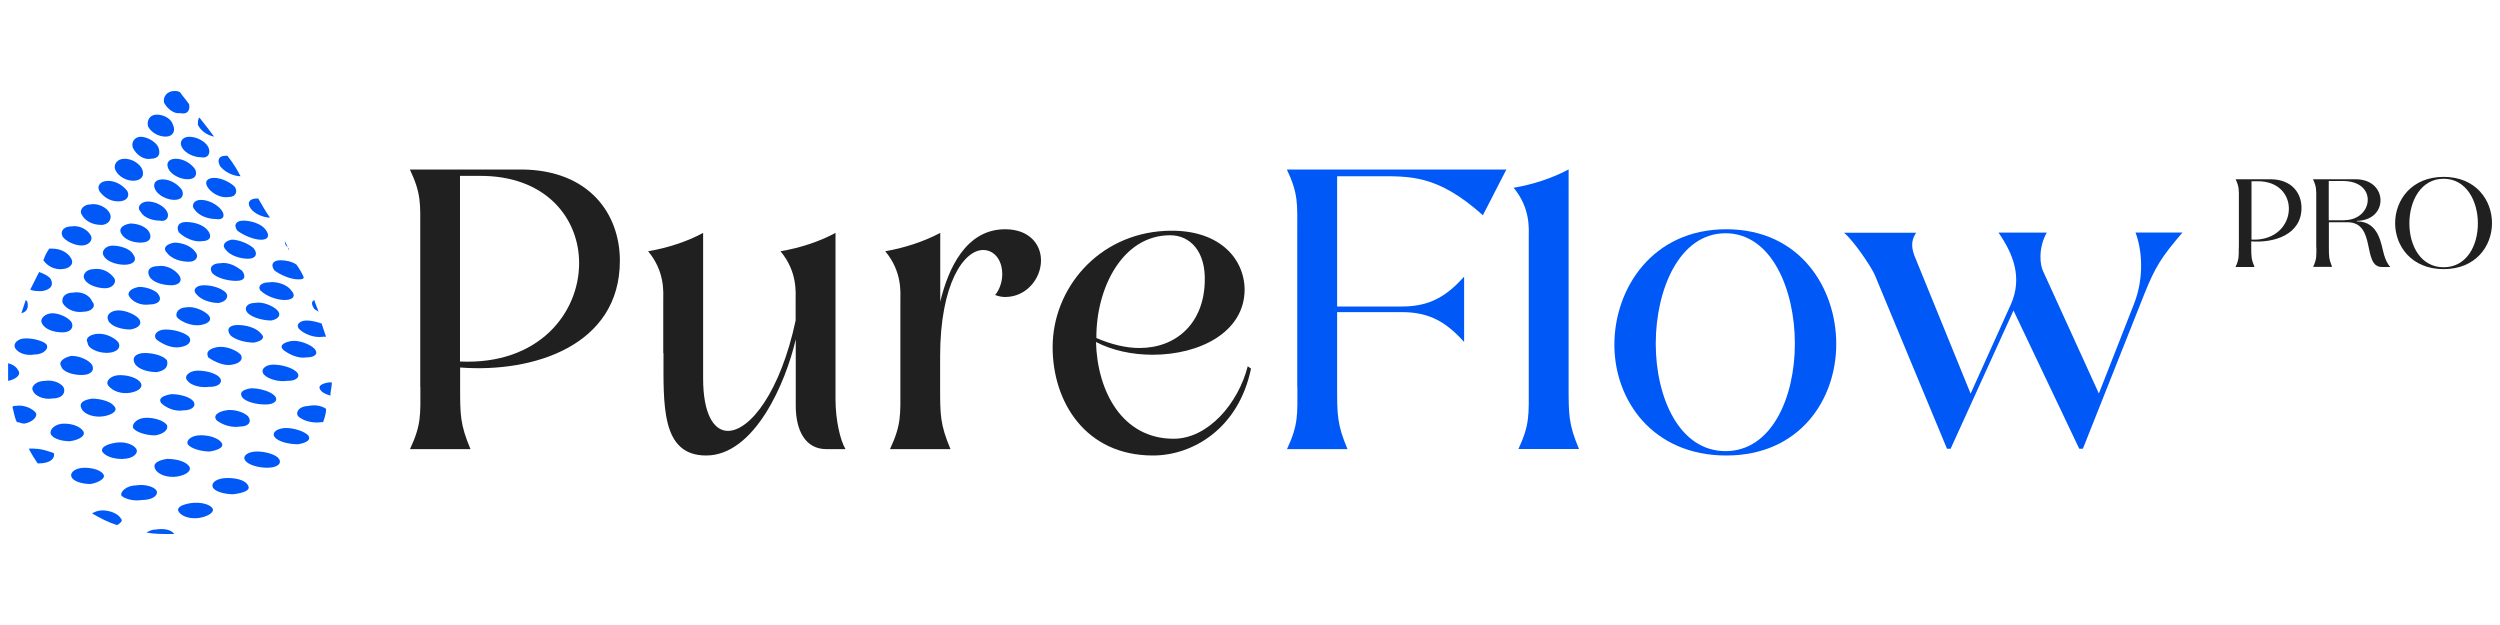 <?xml version="1.0" encoding="UTF-8"?>
<svg id="Camada_1" data-name="Camada 1" xmlns="http://www.w3.org/2000/svg" viewBox="0 0 200 50">
  <defs>
    <style>
      .cls-1 {
        fill: #0059f7;
      }

      .cls-1, .cls-2 {
        stroke-width: 0px;
      }

      .cls-2 {
        fill: #202020;
      }
    </style>
  </defs>
  <g>
    <path class="cls-2" d="M33.62,30.96v-12.43c0-2.23.1-3-.83-4.97h8.99c5.35.06,7.81,3.54,7.81,7.3,0,6.79-6.92,8.99-12.78,8.54v1.56c0,2.23,0,3,.83,4.97h-4.84c.92-1.98.83-2.74.83-4.97ZM46.33,21.05c0-3.57-2.64-7.04-8.03-6.98h-1.5v14.85c6.31.29,9.53-3.89,9.53-7.87Z"/>
    <path class="cls-2" d="M53.06,28.25v-4.14c0-.73.16-2.36-1.21-4.01,1.53-.26,3.12-.77,4.4-1.47v11.66c0,2.84.86,4.18,1.98,4.18,1.78,0,4.21-3.15,5.42-8.83v-1.53c0-.73.16-2.36-1.21-4.01,1.53-.26,3.12-.77,4.4-1.47v13.29c0,1.69.38,3.31.8,4.01h-1.53c-1.69,0-2.45-1.5-2.45-3.47v-5.32c-.8,3.5-3.31,9.3-7.17,9.3-3.63,0-3.41-4.08-3.41-8.19Z"/>
    <path class="cls-2" d="M83.28,20.83c0,1.47-1.18,2.93-2.87,2.93-.26,0-.54-.06-.8-.16.38-.45.57-1.11.57-1.66,0-1.18-.67-1.94-1.53-1.94-1.53,0-3.44,2.68-3.44,8.51v2.45c0,2.23,0,3,.83,4.97h-4.84c.92-1.98.83-2.74.83-4.97v-6.85c0-.73.16-2.36-1.21-4.01,1.5-.26,3.09-.77,4.4-1.47v5.51c.64-2.68,2.07-5.8,5.19-5.8,1.94,0,2.87,1.21,2.87,2.49Z"/>
    <path class="cls-2" d="M84.21,27.77c0-4.65,3.6-9.02,8.99-9.3,4.27-.22,6.34,2.17,6.37,4.68,0,3.41-3.57,5.23-7.36,5.23-1.63,0-3.25-.35-4.53-1.02.1,3.95,2.1,7.74,6.21,7.74,2.74,0,5.16-2.8,5.93-5.8l.26.19c-.99,4.81-4.68,6.95-7.84,6.95-5.39,0-8.03-4.27-8.03-8.67ZM96.38,22.58c.1-2.48-1.18-3.76-2.77-3.76-3.82,0-5.93,4.24-5.9,8.22,1.18.51,2.36.8,3.44.8,2.96,0,5.13-1.98,5.23-5.26Z"/>
    <path class="cls-1" d="M103.78,30.96v-12.43c0-2.23.1-3-.83-4.97h17.56l-1.88,3.66c-3.66-3.28-5.86-3.12-8.57-3.12h-3.09v10.42h5.19c2.23,0,3.57-.83,4.97-2.39v5.23c-1.4-1.56-2.74-2.39-4.97-2.39h-5.19v5.99c0,2.23,0,3,.83,4.97h-4.84c.92-1.98.83-2.74.83-4.97Z"/>
    <path class="cls-1" d="M121.47,35.93c.92-1.98.83-2.74.83-4.97v-11.92c0-.73.16-2.36-1.21-4.02,1.5-.25,3.09-.76,4.4-1.47v17.4c0,2.23,0,3,.83,4.97h-4.84Z"/>
    <path class="cls-1" d="M129.15,27.58c0-4.49,3.03-9.24,8.95-9.24s8.8,4.72,8.8,9.18-2.93,8.92-8.8,8.92-8.95-4.4-8.95-8.86ZM143.59,27.49c0-4.3-1.85-8.83-5.55-8.83s-5.58,4.52-5.58,8.83,1.88,8.6,5.58,8.6,5.55-4.3,5.55-8.6Z"/>
    <path class="cls-1" d="M149.97,21.97c-.26-.61-1.69-2.74-2.45-3.35h5.77c-.48.7-.32,1.34-.13,1.85l4.49,11.02,3.22-7.14c.96-2.17.16-4.08-.99-5.74h3.86c-.7,1.24-.54,2.61-.29,3.09l4.46,9.78,2.8-7.14c.86-2.17.64-4.4.13-5.74h3.76c-1.66,1.94-2.17,2.71-3.06,4.94l-4.91,12.36h-.29l-5.26-11.06-5.03,11.06h-.29l-5.8-13.96Z"/>
    <path class="cls-2" d="M179.11,19.81v-3.91c0-.7.03-.94-.26-1.56h2.82c1.68.02,2.45,1.11,2.45,2.29,0,2.13-2.17,2.82-4.02,2.68v.49c0,.7,0,.94.26,1.56h-1.52c.29-.62.26-.86.26-1.56ZM183.11,16.69c0-1.12-.83-2.21-2.52-2.19h-.47v4.67c1.98.09,2.99-1.22,2.99-2.47Z"/>
    <path class="cls-2" d="M185.3,19.81v-3.91c0-.7.03-.94-.26-1.56h3.41c1.32,0,1.99.84,1.99,1.68s-.63,1.62-1.89,1.65v.04c1.81,0,1.94,1.91,2.18,2.69.11.36.27.74.5.96h-.68c-1.61-.01-.41-3.58-2.76-3.58h-1.48v2.01c0,.7,0,.94.26,1.56h-1.52c.29-.62.26-.86.26-1.56ZM187.57,17.61c1.17-.01,1.85-.82,1.85-1.63,0-.76-.61-1.5-1.99-1.5h-1.13v3.14h1.27Z"/>
    <path class="cls-2" d="M191.61,17.85c0-1.84,1.31-3.7,3.88-3.7s3.87,1.85,3.87,3.7-1.31,3.68-3.87,3.68-3.88-1.83-3.88-3.68ZM198.23,17.87c0-1.78-.92-3.57-2.74-3.57s-2.74,1.78-2.74,3.57.91,3.51,2.74,3.51,2.74-1.71,2.74-3.51Z"/>
  </g>
  <g>
    <path class="cls-1" d="M14.42,9.05c.47.12.82-.12.71-.71-.24-.35-.47-.59-.71-.94-.12-.12-.35-.12-.47-.12-.59,0-.94.47-.82.94.24.47.82.94,1.29.82Z"/>
    <path class="cls-1" d="M17.13,10.93c-.35-.47-.71-.94-1.18-1.53-.12.12-.12.35-.12.59.24.47.71.82,1.29.94Z"/>
    <path class="cls-1" d="M13.25,10.93c.59,0,.82-.47.59-.94-.12-.47-.71-.82-1.29-.82s-.82.47-.71.94c.24.47.82.82,1.41.82Z"/>
    <path class="cls-1" d="M12.07,12.7c.59,0,.82-.35.59-.94-.24-.47-.94-.82-1.41-.82s-.82.47-.59.94c.24.47.82.94,1.41.82Z"/>
    <path class="cls-1" d="M16.66,11.76c-.24-.47-.94-.82-1.53-.82-.47,0-.82.35-.59.82s.94.82,1.53.82c.59.12.82-.35.59-.82Z"/>
    <path class="cls-1" d="M19.25,14.11q.12,0,0,0c-.24-.47-.59-1.06-1.06-1.65h-.12c-.59,0-.71.35-.47.82.35.47,1.06.82,1.65.82Z"/>
    <path class="cls-1" d="M13.48,13.52c.24.47.94.82,1.53.82s.82-.35.59-.82c-.35-.47-.94-.82-1.53-.82s-.82.35-.59.82Z"/>
    <path class="cls-1" d="M10.66,14.46c.59,0,.94-.35.71-.94-.24-.47-.82-.82-1.41-.82s-.94.47-.71.94c.24.47.82.82,1.41.82Z"/>
    <path class="cls-1" d="M9.48,16.11c.59,0,.94-.35.71-.82-.35-.47-.94-.82-1.53-.82s-.94.35-.71.82c.35.47.82.82,1.53.82Z"/>
    <path class="cls-1" d="M12.42,15.17c.24.47.94.82,1.53.82s.82-.35.59-.82c-.35-.47-.94-.82-1.53-.82s-.82.35-.59.82Z"/>
    <path class="cls-1" d="M16.66,15.05c.35.47,1.06.82,1.65.71.59,0,.71-.47.47-.82-.35-.35-1.06-.71-1.65-.71s-.82.35-.47.82Z"/>
    <path class="cls-1" d="M21.6,17.41c-.35-.47-.59-.94-.94-1.53h-.12c-.59,0-.82.35-.47.82.24.35.94.71,1.53.71Z"/>
    <path class="cls-1" d="M16.07,15.99c-.59,0-.82.47-.47.82.35.47,1.06.71,1.65.71.59.12.82-.24.47-.71-.35-.47-1.06-.82-1.65-.82Z"/>
    <path class="cls-1" d="M11.25,16.94c.24.47.94.71,1.53.71.47.12.82-.24.59-.71-.24-.47-.94-.82-1.53-.82s-.94.47-.59.82Z"/>
    <path class="cls-1" d="M8.07,18c.59,0,.94-.47.71-.94s-.94-.82-1.53-.71c-.59,0-.94.47-.71.82.24.47.82.82,1.53.82Z"/>
    <path class="cls-1" d="M19.01,18.47c.47.35,1.29.71,1.88.71s.71-.35.35-.82c-.35-.47-1.18-.71-1.77-.71s-.82.35-.47.82Z"/>
    <path class="cls-1" d="M14.89,17.76c-.59,0-.82.35-.59.82.47.47,1.29.82,1.88.71.59,0,.82-.35.47-.82-.35-.47-1.06-.71-1.77-.71Z"/>
    <path class="cls-1" d="M9.71,18.7c.24.47.94.71,1.53.71.71,0,.94-.35.71-.82-.24-.47-.94-.71-1.53-.71-.71.12-.94.47-.71.82Z"/>
    <path class="cls-1" d="M6.54,19.64c.59,0,.94-.47.71-.82-.24-.47-.94-.82-1.53-.71-.59,0-.94.35-.71.82.24.35.94.71,1.53.71Z"/>
    <path class="cls-1" d="M23.14,20c-.12-.24-.24-.47-.35-.71,0,.12,0,.35.24.47,0,.24.12.24.12.24Z"/>
    <path class="cls-1" d="M18.54,19.17c-.59.12-.82.47-.47.82.35.47,1.18.71,1.77.71s.82-.35.47-.82c-.35-.35-1.18-.71-1.77-.71Z"/>
    <path class="cls-1" d="M13.36,20.23c.35.47,1.06.71,1.77.71.59,0,.82-.47.47-.82-.35-.47-1.06-.71-1.65-.71-.71.12-.94.47-.59.82Z"/>
    <path class="cls-1" d="M8.3,20.47c.24.47,1.06.71,1.65.71.71,0,1.06-.35.71-.82-.24-.47-1.06-.71-1.65-.71s-.94.47-.71.82Z"/>
    <path class="cls-1" d="M4.89,21.53c.59,0,1.06-.35.82-.82-.24-.47-.82-.82-1.53-.82h-.24c-.24.35-.35.59-.47.94.35.47.82.71,1.41.71Z"/>
    <path class="cls-1" d="M23.84,22.35c.24,0,.35,0,.47-.12-.12-.35-.35-.71-.59-1.06-.35-.24-.82-.35-1.29-.35-.59,0-.82.35-.47.82.47.35,1.29.71,1.88.71Z"/>
    <path class="cls-1" d="M17.6,21.06c-.59,0-.94.35-.59.82.35.35,1.18.59,1.88.59s.82-.35.47-.82c-.47-.35-1.06-.71-1.77-.59Z"/>
    <path class="cls-1" d="M12.66,21.29c-.71,0-.94.35-.71.82.24.47,1.06.71,1.77.71.59,0,.94-.35.59-.82-.35-.47-1.06-.82-1.65-.71Z"/>
    <path class="cls-1" d="M7.48,21.53c-.59,0-.94.47-.71.82.24.47,1.06.71,1.65.71s.94-.47.71-.82c-.35-.47-.94-.82-1.65-.71Z"/>
    <path class="cls-1" d="M3.36,23.29c.71-.12.94-.47.71-.94-.12-.24-.59-.47-.94-.59-.24.47-.47.94-.71,1.41.24.12.59.12.94.12Z"/>
    <path class="cls-1" d="M20.9,23.29c.35.35,1.18.71,1.88.71s.94-.35.47-.82c-.24-.35-1.06-.71-1.77-.59-.59,0-.94.35-.59.71Z"/>
    <path class="cls-1" d="M18.07,23.41c-.35-.35-1.06-.59-1.77-.59-.59,0-.94.35-.59.71.35.47,1.18.71,1.77.71.71-.12.82-.59.59-.82Z"/>
    <path class="cls-1" d="M10.3,23.65c.24.47.94.82,1.65.71.71,0,1.06-.35.71-.82-.12-.24-.82-.59-1.53-.59-.71.12-.94.47-.82.71Z"/>
    <path class="cls-1" d="M5.83,23.41c-.59,0-.94.35-.82.82.24.47.94.82,1.65.71.71,0,1.06-.47.71-.82-.24-.59-.94-.82-1.53-.71Z"/>
    <path class="cls-1" d="M2.18,24.12l-.12-.12c-.12.35-.24.71-.35,1.06.47-.12.59-.47.47-.94Z"/>
    <path class="cls-1" d="M25.49,24.94c-.12-.35-.24-.59-.35-.94-.24.12-.24.35,0,.71.12.12.24.12.35.24Z"/>
    <path class="cls-1" d="M22.19,24.82c-.35-.35-1.18-.71-1.77-.59-.71,0-.94.47-.59.82.35.35,1.18.59,1.88.59.59-.12.82-.47.47-.82Z"/>
    <path class="cls-1" d="M14.89,24.59c-.59,0-.94.47-.71.82.35.35,1.18.71,1.88.59s.94-.47.59-.82-1.18-.71-1.77-.59Z"/>
    <path class="cls-1" d="M8.66,25.65c.24.47,1.06.71,1.77.71.71-.12.94-.47.71-.82-.24-.35-1.06-.71-1.65-.71s-1.06.35-.82.82Z"/>
    <path class="cls-1" d="M3.36,25.88c.24.47.94.71,1.65.71.59,0,.94-.35.71-.82-.24-.35-.94-.71-1.53-.71s-1.06.47-.82.82Z"/>
    <path class="cls-1" d="M23.96,26.35c.35.35,1.18.71,1.88.59h.24c-.12-.35-.24-.71-.35-1.06-.35-.12-.82-.24-1.18-.24-.59,0-.94.35-.59.71Z"/>
    <path class="cls-1" d="M20.9,26.71c-.35-.47-1.18-.71-1.88-.71s-.94.35-.59.82c.35.35,1.18.59,1.88.59.59-.12.94-.35.59-.71Z"/>
    <path class="cls-1" d="M14.42,27.77c.71-.12.94-.47.71-.82-.35-.35-1.18-.59-1.88-.59s-1.06.47-.71.82c.47.35,1.18.71,1.88.59Z"/>
    <path class="cls-1" d="M7.01,27.41c0,.47.82.82,1.53.82s1.18-.35.94-.82c-.24-.35-.94-.71-1.53-.71-.71,0-1.18.35-.94.71Z"/>
    <path class="cls-1" d="M2.77,28.36c.71,0,1.18-.47.94-.82-.24-.24-.94-.47-1.65-.47s-1.06.47-.82.82c.24.35.82.59,1.53.47Z"/>
    <path class="cls-1" d="M24.55,28.59c.71,0,.94-.35.59-.71-.35-.35-1.29-.71-1.88-.59s-.94.35-.59.71c.47.35,1.18.71,1.88.59Z"/>
    <path class="cls-1" d="M18.54,29.18c.71-.12.94-.47.71-.82-.35-.35-1.18-.71-1.88-.59-.59.12-.94.35-.71.82.47.35,1.29.71,1.88.59Z"/>
    <path class="cls-1" d="M13.36,28.83c-.24-.35-1.06-.59-1.77-.59s-1.06.35-.82.82c.24.47,1.06.71,1.77.71.71-.12.94-.47.82-.94Z"/>
    <path class="cls-1" d="M7.36,29.18c-.24-.35-.94-.71-1.65-.71-.59.12-1.06.47-.82.82.12.47.94.71,1.65.71s1.06-.35.82-.82Z"/>
    <path class="cls-1" d="M1.47,29.65c-.12-.24-.35-.47-.82-.59v1.41c.59-.12,1.06-.47.82-.82Z"/>
    <path class="cls-1" d="M23.02,30.47c.71,0,1.06-.35.71-.71-.35-.35-1.18-.59-1.88-.59s-1.06.47-.71.82c.35.35,1.18.59,1.88.47Z"/>
    <path class="cls-1" d="M16.78,30.95c.71,0,1.06-.35.82-.71-.24-.35-1.06-.59-1.77-.59s-1.18.47-.82.82c.24.35,1.06.59,1.77.47Z"/>
    <path class="cls-1" d="M10.42,31.42c.71-.12,1.06-.47.82-.82-.24-.35-.94-.59-1.65-.59s-1.18.47-.94.82c.35.47,1.06.71,1.77.59Z"/>
    <path class="cls-1" d="M3.59,30.47c-.71,0-1.18.47-.94.82.12.35.82.71,1.53.59.71,0,1.06-.35.94-.82-.12-.35-.82-.71-1.53-.59Z"/>
    <path class="cls-1" d="M6.65,34.48c-.24-.35-.82-.59-1.53-.59s-1.18.47-1.06.82c.12.35.82.59,1.53.59.82-.12,1.29-.47,1.06-.82Z"/>
    <path class="cls-1" d="M13.36,34.01c-.24-.35-.94-.59-1.65-.59s-1.18.47-1.06.82c.24.35,1.06.59,1.77.59.71-.12,1.06-.47.94-.82Z"/>
    <path class="cls-1" d="M19.25,34.12c.59,0,.94-.35.59-.82-.35-.35-1.18-.59-1.77-.47-.71.12-1.06.47-.71.82.47.35,1.18.59,1.88.47Z"/>
    <path class="cls-1" d="M24.67,32.48c-.71,0-1.06.47-.82.82.35.35,1.18.59,1.88.47h.12c.12-.35.24-.71.24-1.06-.35-.24-.82-.35-1.41-.24Z"/>
    <path class="cls-1" d="M2.89,33.06c-.24-.35-.94-.71-1.65-.59-.12,0-.24,0-.24.12.12.35.12.71.35,1.18.24,0,.35.12.59.12.71-.12,1.06-.59.94-.82Z"/>
    <path class="cls-1" d="M8.3,33.3c.71-.12,1.18-.47.82-.82-.24-.35-1.06-.59-1.77-.59-.71.12-1.06.35-.82.82.24.47,1.06.71,1.77.59Z"/>
    <path class="cls-1" d="M14.66,32.83c.71,0,1.06-.35.82-.71-.24-.35-1.06-.59-1.77-.59-.71.12-1.06.35-.82.71.35.35,1.06.71,1.77.59Z"/>
    <path class="cls-1" d="M21.96,31.65c-.35-.35-1.18-.59-1.88-.59-.71.12-.94.35-.71.71.24.35,1.06.59,1.88.59.71,0,1.06-.35.71-.71Z"/>
    <path class="cls-1" d="M26.31,30.59c-.71.12-.94.35-.59.71.12.12.35.24.71.35,0-.35.12-.71.12-1.06h-.24Z"/>
    <path class="cls-1" d="M22.9,34.24c-.71,0-1.18.35-.94.71.24.35,1.06.59,1.88.59.71-.12,1.06-.35.82-.71-.35-.35-1.18-.59-1.77-.59Z"/>
    <path class="cls-1" d="M16.78,36.12c.71-.12,1.18-.35.94-.71-.24-.35-.94-.59-1.65-.59s-1.18.35-1.06.71c.24.35,1.06.59,1.77.59Z"/>
    <path class="cls-1" d="M9.83,36.71c.82,0,1.29-.47,1.06-.82-.24-.35-.94-.59-1.65-.47-.71.12-1.18.35-1.06.71.24.35.82.59,1.65.59Z"/>
    <path class="cls-1" d="M2.77,35.89h-.47c.24.47.47.82.71,1.18h.12c.82,0,1.29-.35,1.18-.82-.35-.12-.94-.35-1.53-.35Z"/>
    <path class="cls-1" d="M20.55,36.12c-.71,0-1.18.35-.94.71s1.06.59,1.77.59c.82,0,1.18-.35.94-.71-.24-.35-1.06-.59-1.77-.59Z"/>
    <path class="cls-1" d="M15.13,37.3c-.24-.35-.94-.59-1.77-.59-.71.12-1.18.35-.94.82s1.06.71,1.77.59c.71-.12,1.18-.47.94-.82Z"/>
    <path class="cls-1" d="M8.3,38.01c-.12-.35-.82-.59-1.53-.59s-1.18.35-1.06.71.82.59,1.53.59c.71-.12,1.18-.47,1.06-.71Z"/>
    <path class="cls-1" d="M18.19,38.24c-.82,0-1.29.35-1.18.71s.94.59,1.65.59c.94-.12,1.41-.35,1.18-.71-.24-.47-1.06-.59-1.65-.59Z"/>
    <path class="cls-1" d="M12.54,39.3c-.12-.35-.94-.59-1.65-.47-.71,0-1.29.47-1.18.82.24.24.94.47,1.65.35.82,0,1.29-.35,1.18-.71Z"/>
    <path class="cls-1" d="M15.25,40.25c-.71.12-1.18.35-.94.71s.94.59,1.65.47,1.18-.47,1.06-.71c-.12-.35-.94-.59-1.77-.47Z"/>
    <path class="cls-1" d="M8.18,40.83c-.35,0-.59.12-.82.24.59.35,1.29.71,2,.94.24-.12.47-.35.35-.47-.24-.47-.94-.71-1.53-.71Z"/>
    <path class="cls-1" d="M12.42,42.36c-.24,0-.47.12-.71.24.59.12,1.18.12,1.88.12h.35c-.24-.35-.82-.47-1.53-.35Z"/>
  </g>
</svg>
